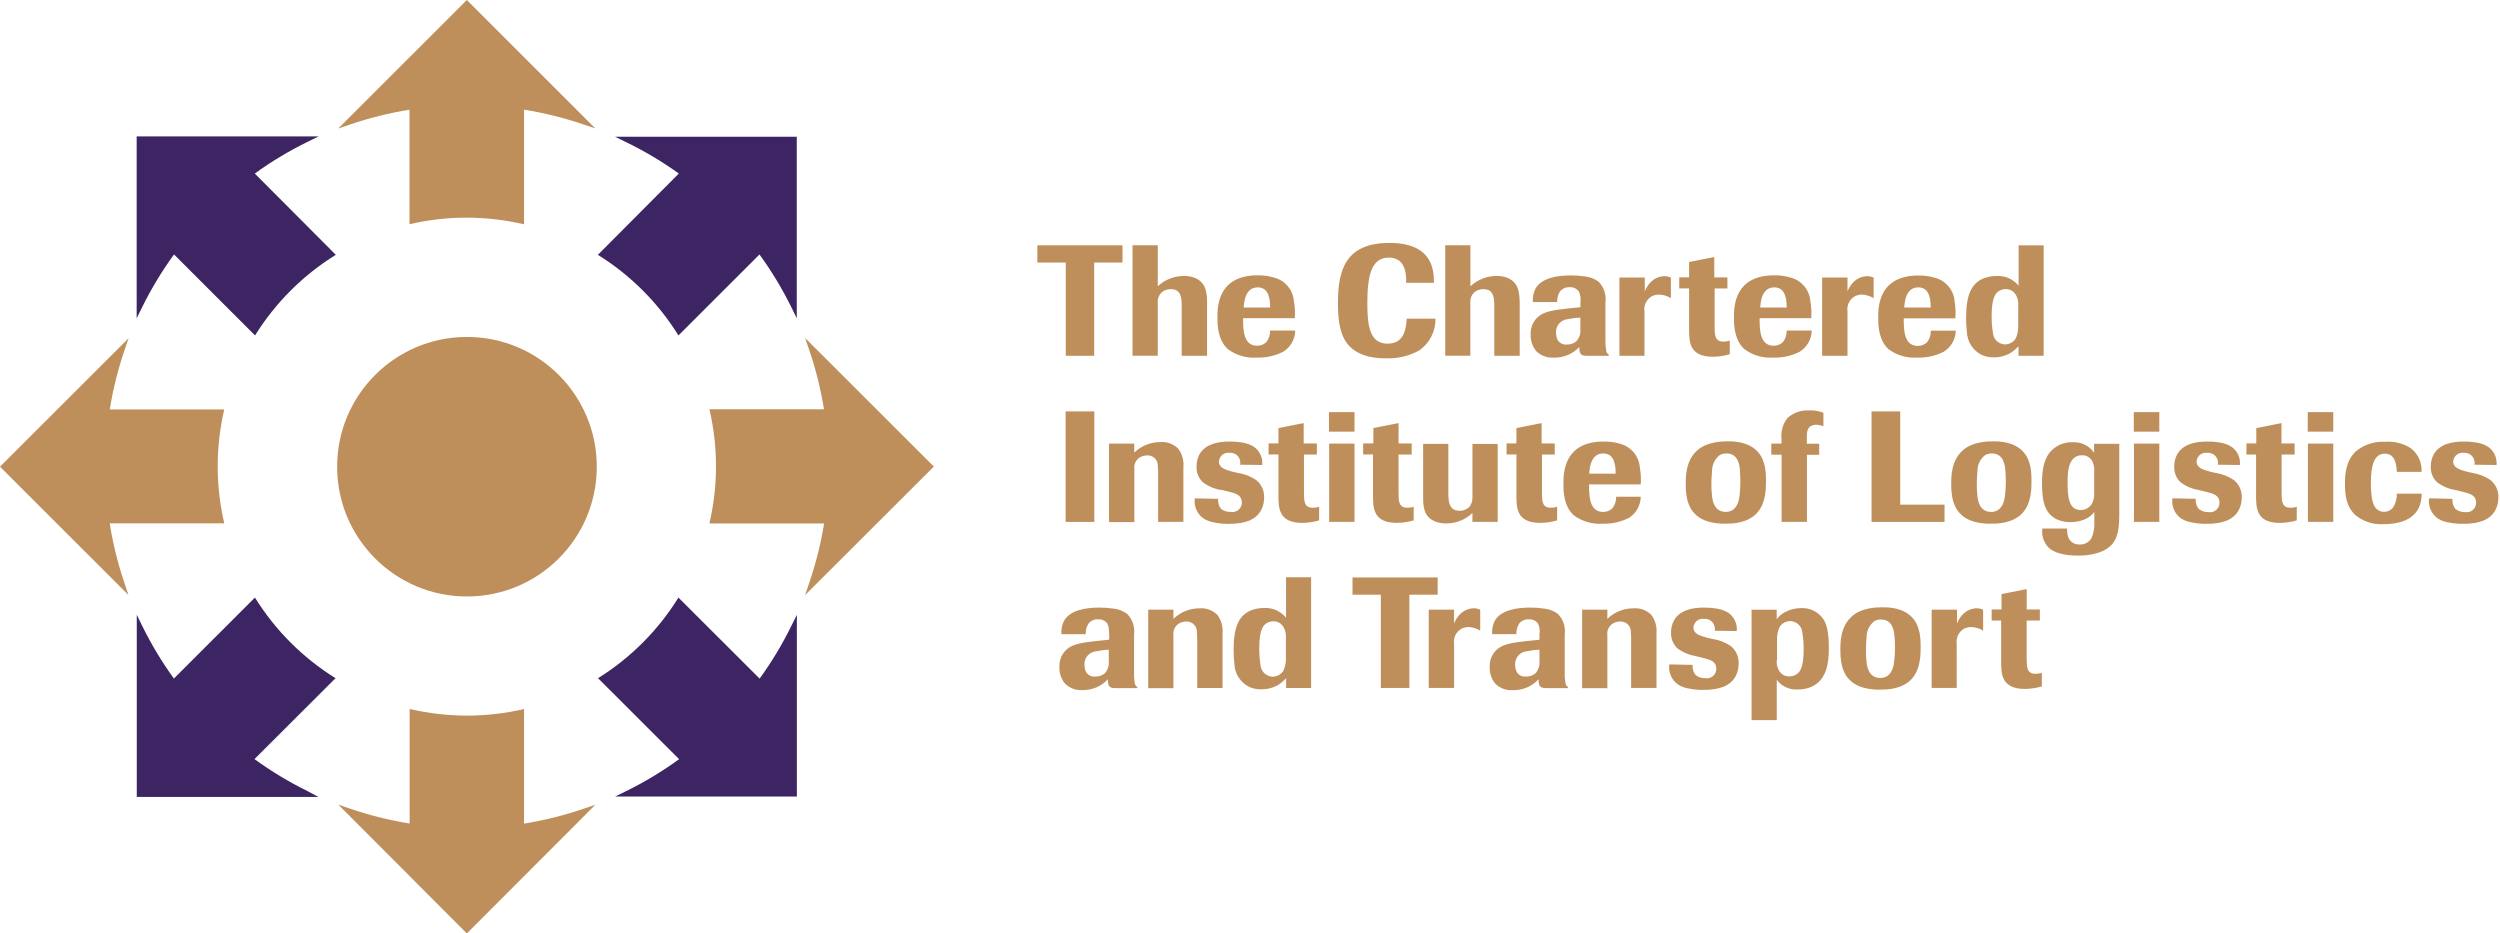 <svg width="308" height="115" viewBox="0 0 308 115" fill="none" xmlns="http://www.w3.org/2000/svg">
<path d="M134.805 43.835H131.301V32.344H127.803V30.223H138.295V32.344H134.805V43.835Z" fill="#BE8F5B"/>
<path d="M148.709 43.832H145.585V37.819C145.585 36.852 145.585 35.624 144.255 35.624C144.004 35.621 143.756 35.669 143.522 35.762C142.924 36.03 142.566 36.652 142.637 37.306V43.829H139.527V30.217H142.637V35.272C143.505 34.457 144.649 34.004 145.842 33.998C146.321 33.987 146.8 34.071 147.246 34.246C148.649 34.86 148.709 36.227 148.709 37.275V43.857V43.829V43.832ZM156.481 37.892C156.481 37.007 156.385 35.404 154.958 35.404C153.357 35.404 153.261 37.329 153.225 37.892H156.489H156.481ZM159.576 40.744C159.55 41.795 159.001 42.761 158.113 43.325C157.098 43.843 155.967 44.094 154.829 44.057C153.56 44.148 152.3 43.778 151.28 43.018C149.986 41.862 149.986 39.895 149.986 39.14C149.986 37.847 149.986 33.919 154.961 33.919C155.66 33.911 156.357 34.009 157.025 34.212C158.338 34.57 159.288 35.708 159.404 37.064C159.531 37.768 159.57 38.487 159.522 39.2H153.149C153.149 40.662 153.185 42.592 154.882 42.592C155.314 42.6 155.731 42.434 156.038 42.13C156.34 41.721 156.497 41.225 156.483 40.718H159.534L159.579 40.741L159.576 40.744ZM176.85 39.245C176.884 40.822 176.115 42.31 174.81 43.195C173.541 43.885 172.103 44.212 170.66 44.139C170 44.139 167.5 44.139 166.088 42.465C164.85 41.003 164.836 38.611 164.836 37.244C164.836 33.237 165.803 29.929 171.179 29.929C176.554 29.929 176.659 33.344 176.659 34.843H173.242C173.301 33.088 172.78 31.735 171.097 31.735C168.901 31.735 168.456 34.068 168.456 37.405C168.456 40.104 168.74 42.341 170.945 42.341C173.149 42.341 173.242 40.197 173.301 39.256H176.85V39.247V39.245ZM187.219 43.832H184.095V37.819C184.095 36.852 184.095 35.624 182.765 35.624C182.514 35.621 182.266 35.669 182.032 35.762C181.434 36.03 181.076 36.652 181.147 37.306V43.829H178.051V30.217H181.155V35.272C182.023 34.457 183.168 34.004 184.36 33.998C184.839 33.987 185.319 34.071 185.764 34.246C187.176 34.86 187.19 36.227 187.227 37.275V43.857L187.219 43.829V43.832ZM194.72 39.129C194.196 39.146 193.674 39.208 193.161 39.318C192.318 39.383 191.675 40.098 191.698 40.941C191.698 41.155 191.723 41.369 191.78 41.578C191.921 42.133 192.445 42.502 193.017 42.448C193.443 42.468 193.863 42.33 194.196 42.059C194.576 41.651 194.762 41.096 194.7 40.538V39.126H194.723L194.72 39.129ZM194.72 37.103C194.754 36.7 194.686 36.294 194.522 35.925C194.266 35.559 193.835 35.353 193.389 35.384C192.93 35.353 192.487 35.548 192.197 35.903C191.946 36.292 191.825 36.751 191.844 37.213H188.851C188.803 36.655 188.91 36.092 189.158 35.59C189.891 34.243 191.836 33.93 193.547 33.93C194.136 33.928 194.723 33.973 195.303 34.063C195.907 34.128 196.482 34.353 196.964 34.722C197.612 35.393 197.917 36.323 197.79 37.247V41.862C197.773 42.276 197.798 42.691 197.872 43.099C197.874 43.342 197.998 43.567 198.201 43.699V43.837H195.633C194.9 43.837 194.551 43.778 194.573 42.741C193.756 43.618 192.597 44.1 191.396 44.057C190.599 44.105 189.818 43.812 189.251 43.246C188.78 42.657 188.541 41.916 188.577 41.161C188.538 40.231 188.983 39.349 189.756 38.828C190.489 38.346 191.489 38.191 193.186 38.002L194.709 37.847V37.109H194.717L194.72 37.103ZM202.636 43.832H199.512V34.192H202.636V35.911C202.793 35.477 203.044 35.086 203.368 34.756C203.811 34.305 204.411 34.043 205.043 34.023C205.322 34.023 205.601 34.083 205.855 34.198V36.737C205.415 36.461 204.91 36.306 204.392 36.292C204.099 36.294 203.811 36.359 203.543 36.48C202.861 36.847 202.483 37.602 202.599 38.368V43.832H202.636ZM211.242 35.536V40.144C211.242 41.24 211.242 42.088 212.338 42.088C212.598 42.088 212.857 42.048 213.108 41.969V43.643C212.431 43.843 211.73 43.945 211.022 43.95C208.096 43.95 208.096 42.076 208.096 40.521V35.534H206.881V34.167H208.096V32.279L211.2 31.665V34.173H212.818V35.539H211.2L211.245 35.531L211.242 35.536ZM220.119 37.892C220.119 37.007 220.023 35.404 218.597 35.404C216.995 35.404 216.899 37.329 216.863 37.892H220.119ZM223.205 40.744C223.18 41.795 222.63 42.761 221.742 43.325C220.73 43.843 219.603 44.094 218.464 44.057C217.195 44.145 215.935 43.778 214.915 43.018C213.621 41.862 213.621 39.895 213.621 39.14C213.621 37.847 213.621 33.919 218.597 33.919C219.296 33.911 219.992 34.009 220.66 34.212C221.968 34.573 222.915 35.711 223.031 37.064C223.155 37.768 223.194 38.487 223.149 39.2H216.784C216.784 40.662 216.821 42.592 218.518 42.592C218.949 42.6 219.366 42.434 219.673 42.13C219.975 41.721 220.133 41.225 220.119 40.718H223.169L223.205 40.741V40.744ZM227.612 43.832H224.488V34.192H227.612V35.911C227.769 35.477 228.02 35.083 228.344 34.756C228.787 34.305 229.387 34.043 230.019 34.023C230.298 34.023 230.577 34.083 230.831 34.198V36.737C230.402 36.466 229.909 36.314 229.404 36.292C229.111 36.294 228.824 36.359 228.556 36.48C227.874 36.847 227.496 37.602 227.612 38.368V43.832ZM237.861 37.892C237.861 37.007 237.765 35.404 236.339 35.404C234.738 35.404 234.642 37.329 234.605 37.892H237.87H237.861ZM240.951 40.744C240.925 41.795 240.376 42.761 239.488 43.325C238.476 43.843 237.345 44.094 236.209 44.057C234.941 44.148 233.681 43.778 232.66 43.018C231.395 41.854 231.395 39.915 231.395 39.163C231.395 37.87 231.395 33.942 236.37 33.942C237.069 33.933 237.765 34.032 238.433 34.235C239.741 34.595 240.689 35.734 240.804 37.086C240.925 37.791 240.959 38.509 240.906 39.222H234.54C234.54 40.684 234.577 42.615 236.274 42.615C236.706 42.623 237.123 42.457 237.43 42.153C237.732 41.744 237.889 41.248 237.875 40.741H240.948L240.951 40.744ZM248.661 37.562C248.661 36.444 248.083 35.618 247.102 35.618C246.868 35.615 246.637 35.669 246.428 35.773C245.946 36.007 245.368 36.447 245.368 38.968C245.368 39.639 245.419 40.31 245.523 40.972C245.565 41.761 246.197 42.392 246.986 42.434C247.519 42.437 248.018 42.178 248.317 41.738C248.565 41.217 248.678 40.639 248.647 40.065V37.562H248.661ZM251.764 43.832H248.678V42.654C248.373 42.989 248.024 43.282 247.637 43.525C247.026 43.866 246.332 44.038 245.633 44.029C245.1 44.04 244.57 43.928 244.088 43.699C243.026 43.139 242.346 42.048 242.318 40.848C242.248 40.293 242.217 39.732 242.222 39.174C242.222 36.249 242.919 34.953 244.286 34.333C244.83 34.108 245.416 33.995 246.005 34.004C247.04 33.95 248.038 34.392 248.692 35.196V30.222H251.779V43.835H251.764V43.832Z" fill="#BE8F5B"/>
<path d="M134.82 64.301H131.285V50.683H134.82V64.301Z" fill="#BE8F5B"/>
<path d="M145.783 64.291H142.68V58.439C142.688 58.098 142.677 57.754 142.643 57.416C142.679 56.731 142.155 56.145 141.467 56.106C141.422 56.106 141.377 56.106 141.332 56.106C141.081 56.106 140.833 56.16 140.599 56.261C140.004 56.529 139.658 57.157 139.751 57.805V64.322H136.633V54.652H139.742V55.757C140.607 54.922 141.761 54.46 142.961 54.463C143.776 54.396 144.58 54.694 145.157 55.275C145.642 55.923 145.871 56.729 145.794 57.535V64.3L145.78 64.291H145.783ZM150.378 60.364C149.606 60.228 148.876 59.918 148.241 59.456C147.694 58.966 147.39 58.259 147.415 57.526C147.401 56.982 147.525 56.441 147.782 55.962C148.515 54.689 150.079 54.398 151.441 54.398C151.996 54.393 152.554 54.438 153.101 54.531C153.586 54.61 154.051 54.779 154.468 55.035C155.199 55.542 155.596 56.405 155.509 57.287L152.785 57.25C152.921 56.591 152.495 55.943 151.836 55.807C151.717 55.782 151.596 55.776 151.475 55.788C150.846 55.7 150.265 56.143 150.181 56.768C150.178 56.796 150.175 56.825 150.172 56.853C150.172 57.642 150.947 57.856 151.81 58.104L152.58 58.278C153.366 58.402 154.116 58.701 154.776 59.149C155.413 59.673 155.768 60.462 155.743 61.285C155.748 61.826 155.621 62.361 155.376 62.843C154.702 64.08 153.335 64.539 151.404 64.539C150.823 64.545 150.243 64.494 149.671 64.384C149.177 64.314 148.706 64.145 148.281 63.886C147.48 63.325 147.063 62.364 147.198 61.398L150.074 61.457C150.026 61.905 150.158 62.356 150.44 62.708C150.787 62.964 151.21 63.091 151.641 63.066C152.27 63.176 152.867 62.753 152.977 62.125C152.988 62.054 152.994 61.981 152.994 61.91C152.994 60.989 152.261 60.792 151.413 60.581L150.409 60.333L150.381 60.361L150.378 60.364ZM160.65 56.005V60.611C160.65 61.708 160.65 62.556 161.747 62.556C162.006 62.556 162.266 62.516 162.516 62.437V64.111C161.84 64.311 161.138 64.413 160.43 64.418C157.504 64.418 157.504 62.544 157.504 60.989V55.993H156.289V54.627H157.504V52.739L160.614 52.124V54.632H162.237V55.999H160.614H160.65V56.005ZM166.877 64.291H163.754V54.652H166.877V64.291ZM166.877 53.181H163.731V50.775H166.877V53.181ZM172.301 56.005V60.611C172.301 61.708 172.301 62.556 173.398 62.556C173.657 62.556 173.916 62.516 174.167 62.437V64.111C173.491 64.308 172.789 64.413 172.081 64.418C169.155 64.418 169.155 62.544 169.155 60.989V55.993H167.94V54.627H169.197V52.739L172.301 52.124V54.632H173.919V55.999H172.301V56.005ZM184.513 64.291H181.404V63.195C180.532 64.032 179.371 64.497 178.162 64.489C177.694 64.5 177.229 64.415 176.795 64.241C175.382 63.663 175.331 62.333 175.331 61.316V54.683H178.435V60.535C178.435 61.654 178.435 62.928 179.825 62.928C180.301 62.936 180.755 62.739 181.077 62.387C181.319 62.043 181.435 61.629 181.406 61.209V54.691H184.516V64.331V64.294L184.513 64.291ZM189.97 56.005V60.611C189.97 61.708 189.97 62.556 191.067 62.556C191.326 62.556 191.586 62.516 191.837 62.437V64.111C191.16 64.311 190.458 64.413 189.751 64.418C186.825 64.418 186.824 62.544 186.824 60.989V55.993H185.61V54.627H186.824V52.739L189.928 52.124V54.632H191.546V55.999H189.928H189.973L189.97 56.005ZM199.05 58.352C199.05 57.467 198.954 55.864 197.528 55.864C195.927 55.864 195.831 57.788 195.794 58.352H199.059H199.05ZM202.14 61.206C202.12 62.249 201.587 63.218 200.713 63.787C199.701 64.305 198.574 64.556 197.435 64.52C196.167 64.607 194.906 64.241 193.886 63.48C192.612 62.339 192.612 60.378 192.612 59.625C192.612 58.332 192.612 54.396 197.587 54.396C198.286 54.387 198.983 54.486 199.651 54.689C200.959 55.049 201.906 56.188 202.022 57.54C202.146 58.245 202.185 58.963 202.14 59.676H195.775C195.775 61.138 195.811 63.069 197.508 63.069C197.94 63.077 198.357 62.911 198.664 62.606C198.966 62.198 199.124 61.702 199.109 61.195H202.123L202.137 61.203L202.14 61.206ZM214.366 58.008C214.329 57.408 214.191 55.864 212.705 55.864C212.423 55.858 212.144 55.923 211.894 56.052C211.282 56.514 210.927 57.239 210.927 58.005C210.867 58.642 210.845 59.183 210.845 59.563C210.845 59.944 210.845 60.434 210.904 60.873C210.941 61.474 211.079 63.069 212.624 63.069C212.877 63.069 213.128 63.007 213.357 62.894C214.183 62.449 214.278 61.372 214.338 60.854C214.391 60.321 214.414 59.786 214.411 59.253C214.411 58.828 214.391 58.405 214.352 57.98M216.497 63.164C215.282 64.517 213.278 64.517 212.618 64.517C211.902 64.539 211.186 64.455 210.495 64.269C208.102 63.573 207.679 61.584 207.679 59.699C207.679 58.695 207.679 56.774 209.069 55.514C210.284 54.396 212.192 54.373 212.866 54.373C213.54 54.373 215.471 54.373 216.627 55.74C217.571 56.836 217.571 58.439 217.571 59.287C217.571 60.135 217.571 61.972 216.488 63.164M222.614 64.291H219.491V56.019H218.225V54.652H219.477V53.979C219.398 53.091 219.657 52.206 220.209 51.507C220.945 50.84 221.918 50.499 222.91 50.563C223.502 50.532 224.094 50.634 224.644 50.856V52.516C224.353 52.401 224.049 52.336 223.736 52.327C223.544 52.322 223.353 52.364 223.181 52.446C222.617 52.716 222.603 53.257 222.603 54.01V54.669H224.125V56.035H222.617V64.308V64.294L222.614 64.291Z" fill="#BE8F5B"/>
<path d="M239.567 64.301H230.574V50.683H234.109V62.173H239.567V64.301Z" fill="#BE8F5B"/>
<path d="M247.061 58.01C247.024 57.409 246.886 55.865 245.4 55.865C245.118 55.86 244.839 55.924 244.588 56.054C243.98 56.519 243.621 57.24 243.621 58.007C243.562 58.644 243.54 59.184 243.54 59.565C243.54 59.945 243.54 60.435 243.599 60.875C243.636 61.475 243.774 63.07 245.318 63.07C245.572 63.07 245.823 63.008 246.051 62.895C246.877 62.45 246.982 61.374 247.038 60.855C247.094 60.323 247.12 59.788 247.12 59.255C247.12 58.829 247.1 58.407 247.061 57.981M249.206 63.166C247.991 64.518 245.987 64.518 245.327 64.518C244.611 64.541 243.895 64.456 243.204 64.27C240.811 63.575 240.388 61.585 240.388 59.7C240.388 58.697 240.388 56.775 241.778 55.516C242.993 54.397 244.901 54.375 245.575 54.375C246.249 54.375 248.18 54.375 249.336 55.741C250.28 56.837 250.28 58.441 250.28 59.289C250.28 60.137 250.28 61.974 249.203 63.166M258.007 58.128C258.052 57.643 257.953 57.153 257.722 56.725C257.454 56.319 256.995 56.077 256.507 56.088C254.728 56.088 254.728 58.348 254.728 59.48C254.728 61.154 254.847 62.836 256.346 62.836C256.862 62.836 257.347 62.591 257.657 62.177C257.9 61.771 258.021 61.303 258.001 60.83V58.131L258.009 58.122L258.007 58.128ZM261.096 54.662V63.242C261.096 65.693 260.848 67.412 258.359 68.142C257.581 68.362 256.775 68.466 255.966 68.449C254.246 68.449 253.04 68.06 252.431 67.505C251.794 66.882 251.492 65.995 251.619 65.113H254.669C254.655 65.493 254.706 65.871 254.824 66.232C255.061 66.781 255.619 67.119 256.214 67.08C256.812 67.111 257.375 66.806 257.677 66.291C257.945 65.662 258.063 64.983 258.021 64.302V63.073C257.798 63.366 257.522 63.614 257.209 63.806C256.558 64.158 255.828 64.335 255.086 64.324C254.503 64.338 253.922 64.22 253.389 63.98C252.095 63.343 251.574 62.092 251.574 59.644C251.574 58.503 251.633 56.959 252.445 55.848C253.138 54.944 254.232 54.434 255.371 54.482C256.411 54.428 257.401 54.918 257.99 55.775V54.679H261.077L261.091 54.665L261.096 54.662ZM266.027 64.293H262.903V54.654H266.027V64.293ZM266.027 53.183H262.881V50.776H266.027V53.183ZM270.836 60.365C270.061 60.233 269.328 59.92 268.691 59.458C268.144 58.968 267.842 58.26 267.865 57.528C267.85 56.984 267.975 56.443 268.231 55.964C268.964 54.69 270.52 54.4 271.89 54.4C272.445 54.394 273.004 54.439 273.551 54.532C274.035 54.611 274.5 54.78 274.918 55.037C275.648 55.544 276.045 56.406 275.958 57.288L273.235 57.252C273.37 56.592 272.944 55.944 272.285 55.809C272.166 55.783 272.045 55.778 271.924 55.789C271.295 55.699 270.715 56.136 270.624 56.761C270.622 56.789 270.616 56.82 270.616 56.849C270.616 57.638 271.386 57.852 272.254 58.1L273.023 58.274C273.81 58.398 274.56 58.697 275.219 59.145C275.856 59.669 276.212 60.458 276.186 61.281C276.192 61.822 276.065 62.357 275.82 62.839C275.146 64.076 273.779 64.535 271.848 64.535C271.267 64.541 270.686 64.49 270.114 64.38C269.621 64.31 269.15 64.141 268.724 63.882C267.924 63.324 267.504 62.363 267.642 61.394L270.517 61.453C270.472 61.901 270.602 62.352 270.884 62.704C271.225 62.971 271.65 63.107 272.085 63.093C272.713 63.203 273.311 62.78 273.421 62.151C273.432 62.081 273.438 62.008 273.438 61.937C273.438 61.016 272.705 60.819 271.856 60.607L270.853 60.359L270.839 60.368L270.836 60.365ZM281.094 56.006V60.613C281.094 61.709 281.094 62.557 282.191 62.557C282.45 62.557 282.709 62.518 282.96 62.439V64.113C282.284 64.313 281.582 64.414 280.874 64.42C277.948 64.42 277.948 62.546 277.948 60.991V55.995H276.761V54.628H277.976V52.74L281.08 52.126V54.634H282.698V56H281.08H281.094V56.006ZM287.459 64.293H284.336V54.654H287.459V64.293ZM287.459 53.183H284.313V50.776H287.459V53.183ZM298.355 60.878C298.349 61.447 298.231 62.011 298.011 62.538C297.199 64.211 295.273 64.578 293.621 64.578C292.361 64.654 291.121 64.245 290.154 63.436C288.917 62.236 288.903 60.621 288.903 59.545C288.903 58.77 288.903 56.956 290.154 55.682C291.175 54.792 292.505 54.344 293.855 54.431C294.986 54.335 296.116 54.628 297.061 55.257C297.929 55.95 298.405 57.023 298.335 58.131H295.285C295.248 56.916 294.918 55.893 293.822 55.893C292.533 55.893 292.088 57.223 292.088 59.551C292.088 60.128 292.125 61.825 292.607 62.476C292.858 62.847 293.278 63.065 293.726 63.053C294.191 63.059 294.628 62.828 294.882 62.439C295.164 61.949 295.304 61.388 295.285 60.822H298.352L298.36 60.872L298.355 60.878ZM302.445 60.365C301.67 60.233 300.937 59.92 300.3 59.458C299.753 58.968 299.448 58.26 299.474 57.528C299.46 56.984 299.584 56.443 299.84 55.964C300.573 54.69 302.138 54.4 303.499 54.4C304.054 54.394 304.613 54.439 305.16 54.532C305.644 54.611 306.11 54.78 306.527 55.037C307.26 55.541 307.66 56.403 307.573 57.288L304.849 57.252C304.982 56.587 304.548 55.938 303.882 55.809C303.77 55.786 303.654 55.781 303.541 55.789C302.913 55.699 302.332 56.136 302.242 56.761C302.239 56.789 302.233 56.82 302.233 56.849C302.233 57.638 303.003 57.852 303.871 58.1L304.641 58.274C305.427 58.398 306.177 58.697 306.837 59.145C307.474 59.669 307.829 60.458 307.804 61.281C307.809 61.822 307.683 62.357 307.437 62.839C306.764 64.076 305.396 64.535 303.465 64.535C302.885 64.541 302.304 64.49 301.732 64.38C301.238 64.31 300.768 64.141 300.342 63.882C299.544 63.321 299.13 62.36 299.265 61.394L302.14 61.453C302.095 61.901 302.225 62.352 302.507 62.704C302.848 62.971 303.274 63.11 303.708 63.093C304.336 63.197 304.934 62.771 305.038 62.143C305.05 62.075 305.055 62.005 305.055 61.937C305.055 61.016 304.322 60.819 303.474 60.607L302.47 60.359L302.448 60.368L302.445 60.365ZM136.628 80.047C136.101 80.061 135.576 80.126 135.063 80.236C134.223 80.3 133.58 81.011 133.6 81.853C133.6 82.067 133.625 82.281 133.682 82.49C133.823 83.045 134.35 83.411 134.919 83.352C135.345 83.372 135.765 83.234 136.098 82.963C136.478 82.552 136.662 82 136.602 81.442V80.038L136.631 80.047H136.628ZM136.628 78.021C136.662 77.618 136.597 77.215 136.439 76.843C136.182 76.477 135.751 76.271 135.306 76.302C134.846 76.271 134.398 76.463 134.105 76.821C133.859 77.212 133.738 77.669 133.761 78.131H130.767C130.722 77.573 130.826 77.015 131.074 76.513C131.807 75.161 133.752 74.854 135.464 74.854C136.053 74.854 136.639 74.896 137.22 74.986C137.823 75.051 138.398 75.276 138.88 75.646C139.531 76.314 139.839 77.243 139.715 78.17V82.822C139.695 83.237 139.72 83.651 139.788 84.059C139.796 84.299 139.92 84.522 140.118 84.66V84.778H137.555C136.822 84.778 136.473 84.719 136.495 83.682C135.686 84.561 134.536 85.048 133.341 85.02C132.543 85.068 131.762 84.775 131.196 84.209C130.722 83.62 130.482 82.879 130.522 82.124C130.482 81.194 130.931 80.312 131.7 79.79C132.433 79.309 133.434 79.154 135.131 78.965L136.653 78.81V78.041L136.625 78.027L136.628 78.021ZM150.604 84.758H147.495V78.906C147.503 78.565 147.492 78.221 147.458 77.883C147.495 77.198 146.97 76.612 146.283 76.573C146.238 76.573 146.192 76.573 146.147 76.573C145.896 76.573 145.646 76.626 145.414 76.728C144.82 76.995 144.473 77.624 144.566 78.272V84.789H141.462V75.113H144.566V76.24C145.429 75.406 146.584 74.941 147.785 74.947C148.6 74.879 149.403 75.178 149.981 75.758C150.463 76.404 150.691 77.207 150.618 78.01V84.775L150.604 84.761V84.758ZM158.435 78.489C158.435 77.37 157.857 76.544 156.871 76.544C156.637 76.542 156.406 76.595 156.197 76.7C155.715 76.925 155.137 77.373 155.137 79.903C155.137 80.574 155.188 81.245 155.292 81.907C155.334 82.696 155.966 83.327 156.755 83.369C157.288 83.372 157.79 83.113 158.094 82.673C158.342 82.152 158.455 81.574 158.424 80.999V78.534L158.438 78.489H158.435ZM161.536 84.758H158.449V83.552C158.142 83.888 157.79 84.18 157.404 84.423C156.789 84.764 156.095 84.936 155.391 84.927C154.858 84.939 154.328 84.826 153.846 84.598C152.78 84.04 152.104 82.946 152.076 81.746C152.005 81.191 151.974 80.63 151.98 80.072C151.98 77.147 152.676 75.851 154.043 75.231C154.585 75.006 155.168 74.893 155.754 74.902C156.789 74.851 157.787 75.296 158.441 76.102V71.12H161.528V84.733L161.536 84.761V84.758Z" fill="#BE8F5B"/>
<path d="M173.631 84.757H170.119V73.267H166.629V71.145H177.121V73.267H173.631V84.757Z" fill="#BE8F5B"/>
<path d="M179.143 84.757H176.02V75.109H179.143V76.828C179.301 76.394 179.552 76.002 179.876 75.672C180.318 75.222 180.919 74.96 181.55 74.94C181.829 74.94 182.108 74.999 182.362 75.115V77.695C181.934 77.425 181.44 77.273 180.936 77.25C180.643 77.256 180.355 77.321 180.087 77.439C179.405 77.805 179.027 78.561 179.143 79.327V84.768V84.754V84.757ZM189.686 80.046C189.159 80.06 188.634 80.124 188.121 80.234C187.281 80.299 186.638 81.009 186.658 81.852C186.658 82.066 186.684 82.28 186.74 82.489C186.884 83.041 187.408 83.407 187.978 83.351C188.403 83.37 188.823 83.232 189.156 82.962C189.536 82.55 189.72 81.998 189.66 81.44V80.037L189.689 80.046H189.686ZM189.686 78.019C189.72 77.617 189.655 77.214 189.497 76.842C189.238 76.473 188.803 76.267 188.355 76.301C187.896 76.27 187.453 76.464 187.163 76.819C186.915 77.211 186.796 77.667 186.819 78.129H183.834C183.789 77.572 183.893 77.014 184.141 76.512C184.874 75.159 186.819 74.852 188.53 74.852C189.119 74.852 189.706 74.895 190.286 74.985C190.89 75.05 191.465 75.278 191.947 75.644C192.595 76.315 192.899 77.245 192.773 78.169V82.821C192.756 83.235 192.781 83.649 192.854 84.058C192.857 84.3 192.981 84.526 193.184 84.658V84.776H190.616C189.883 84.776 189.534 84.717 189.556 83.68C188.736 84.574 187.566 85.067 186.351 85.027C185.553 85.075 184.772 84.782 184.206 84.216C183.732 83.627 183.493 82.886 183.532 82.131C183.493 81.201 183.938 80.319 184.71 79.797C185.443 79.316 186.444 79.161 188.141 78.972L189.663 78.817V78.048L189.686 78.025V78.019ZM204.065 84.757H200.956V78.904C200.965 78.563 200.953 78.22 200.919 77.882C200.956 77.197 200.432 76.611 199.744 76.571C199.699 76.571 199.654 76.571 199.609 76.571C199.358 76.571 199.107 76.625 198.876 76.726C198.281 76.994 197.934 77.622 198.027 78.27V84.788H194.918V75.112H198.027V76.239C198.89 75.405 200.045 74.94 201.246 74.945C202.061 74.878 202.867 75.177 203.442 75.757C203.927 76.402 204.153 77.205 204.08 78.008V84.774L204.065 84.76V84.757ZM208.844 80.82C208.068 80.688 207.335 80.375 206.698 79.913C206.151 79.423 205.85 78.716 205.872 77.983C205.858 77.439 205.982 76.898 206.239 76.419C206.972 75.145 208.536 74.855 209.898 74.855C210.453 74.852 211.011 74.895 211.558 74.988C212.043 75.067 212.508 75.238 212.925 75.492C213.658 75.996 214.059 76.859 213.971 77.743L211.248 77.707C211.381 77.042 210.947 76.394 210.281 76.264C210.168 76.242 210.053 76.236 209.94 76.244C209.311 76.154 208.731 76.591 208.641 77.216C208.638 77.245 208.632 77.276 208.632 77.304C208.632 78.093 209.402 78.307 210.27 78.555L211.04 78.73C211.826 78.851 212.576 79.147 213.236 79.592C213.873 80.119 214.231 80.91 214.202 81.736C214.208 82.28 214.081 82.815 213.836 83.3C213.162 84.537 211.795 84.996 209.864 84.996C209.283 85.002 208.703 84.951 208.13 84.841C207.637 84.771 207.166 84.602 206.741 84.343C205.94 83.782 205.523 82.821 205.658 81.855L208.533 81.914C208.486 82.362 208.618 82.812 208.9 83.165C209.238 83.43 209.661 83.568 210.092 83.554C210.721 83.663 211.319 83.241 211.429 82.612C211.44 82.542 211.445 82.469 211.445 82.398C211.445 81.477 210.712 81.28 209.864 81.068L208.86 80.82H208.846H208.844ZM218.873 81.401C218.873 82.483 219.429 83.331 220.418 83.331C220.672 83.339 220.923 83.286 221.151 83.176C221.67 82.928 222.211 82.443 222.211 79.958C222.217 79.293 222.166 78.631 222.056 77.977C222.019 77.186 221.385 76.552 220.593 76.515C220.06 76.506 219.558 76.769 219.262 77.211C219.014 77.729 218.902 78.299 218.933 78.871V81.378L218.873 81.401ZM215.787 75.117H218.89V76.295C219.152 75.932 219.496 75.633 219.894 75.424C220.506 75.092 221.188 74.917 221.884 74.92C223.02 74.855 224.1 75.416 224.7 76.382C225.067 76.983 225.315 77.963 225.315 79.871C225.315 81.778 225.007 83.748 223.215 84.596C222.676 84.833 222.09 84.948 221.503 84.94C220.486 85.024 219.499 84.571 218.899 83.748V88.721H215.795V75.109L215.787 75.117ZM233.405 78.468C233.368 77.867 233.23 76.323 231.745 76.323C231.463 76.318 231.184 76.382 230.933 76.512C230.324 76.974 229.969 77.693 229.966 78.456C229.907 79.093 229.884 79.634 229.884 80.02C229.884 80.406 229.884 80.882 229.944 81.33C229.98 81.93 230.118 83.525 231.663 83.525C231.917 83.525 232.168 83.463 232.396 83.351C233.222 82.906 233.326 81.829 233.383 81.302C233.439 80.77 233.464 80.234 233.464 79.702C233.464 79.276 233.445 78.854 233.405 78.428M235.55 83.615C234.335 84.962 232.331 84.962 231.672 84.962C230.955 84.985 230.239 84.9 229.549 84.715C227.155 84.019 226.733 82.038 226.733 80.144C226.733 79.141 226.733 77.219 228.122 75.96C229.337 74.841 231.246 74.819 231.92 74.819C232.593 74.819 234.524 74.819 235.68 76.185C236.624 77.281 236.624 78.885 236.624 79.733C236.624 80.581 236.624 82.418 235.548 83.61M241.132 84.757H237.978V75.109H241.101V76.828C241.259 76.394 241.51 76.002 241.834 75.672C242.276 75.222 242.877 74.96 243.508 74.94C243.787 74.94 244.067 74.999 244.32 75.115V77.695C243.88 77.419 243.376 77.264 242.857 77.25C242.564 77.253 242.276 77.318 242.009 77.439C241.326 77.805 240.949 78.561 241.064 79.327V84.768L241.129 84.754L241.132 84.757ZM249.687 76.461V81.068C249.687 82.164 249.687 83.013 250.784 83.013C251.043 83.013 251.303 82.973 251.554 82.894V84.568C250.877 84.765 250.175 84.869 249.468 84.875C246.542 84.875 246.542 83.001 246.542 81.446V76.45H245.372V75.084H246.587V73.19L249.69 72.576V75.084H251.308V76.45H249.69V76.459L249.687 76.461Z" fill="#BE8F5B"/>
<path d="M83.586 41.328L93.568 31.35C95.059 33.399 96.37 35.571 97.489 37.845L98.163 39.212V16.845H75.781L77.148 17.518C79.414 18.62 81.585 19.91 83.631 21.381L73.658 31.395C77.689 33.898 81.086 37.299 83.586 41.328ZM31.407 73.619L21.425 83.597C19.942 81.551 18.637 79.384 17.524 77.116L16.85 75.741V98.181H39.233L37.857 97.449C35.579 96.327 33.403 95.014 31.351 93.521L41.339 83.552C37.305 81.047 33.905 77.646 31.402 73.611M73.678 83.552L83.665 93.529C81.613 95.023 79.437 96.336 77.159 97.457L75.792 98.131H98.174V75.749L97.487 77.124C96.373 79.393 95.068 81.559 93.585 83.605L83.584 73.622C81.089 77.648 77.698 81.049 73.675 83.555M41.372 31.395L31.39 21.381C33.437 19.899 35.605 18.595 37.874 17.482L39.25 16.808H16.836V39.218L17.51 37.851C18.632 35.574 19.945 33.399 21.439 31.348L31.421 41.325C33.93 37.293 37.336 33.892 41.372 31.393" fill="#3D2564"/>
<path d="M64.56 27.614V13.511C67.046 13.911 69.493 14.52 71.878 15.331L73.341 15.822L57.513 0L41.67 15.836L43.133 15.337C45.515 14.523 47.965 13.914 50.451 13.517V27.625C55.074 26.546 59.883 26.546 64.506 27.625M50.468 87.347V101.455C47.981 101.058 45.535 100.446 43.15 99.635L41.687 99.136L57.515 115L73.344 99.15L71.881 99.641C69.499 100.458 67.049 101.069 64.563 101.469V87.352C59.94 88.432 55.13 88.432 50.507 87.352M27.637 50.446H13.523C13.92 47.961 14.532 45.515 15.344 43.131L15.843 41.669L0 57.496L15.829 73.309L15.338 71.847C14.521 69.446 13.912 66.98 13.517 64.475H27.631C26.552 59.854 26.552 55.047 27.631 50.426M87.405 64.489H101.528C101.125 66.989 100.507 69.451 99.684 71.847L99.194 73.309L115.05 57.482L99.194 41.646L99.693 43.108C100.507 45.489 101.116 47.938 101.514 50.423H87.399C88.482 55.044 88.482 59.851 87.399 64.472M73.524 57.499C73.524 66.329 66.364 73.486 57.529 73.486C48.695 73.486 41.535 66.329 41.535 57.499C41.535 48.668 48.695 41.511 57.529 41.511C66.364 41.511 73.524 48.668 73.524 57.499Z" fill="#BE8F5B"/>
</svg>
